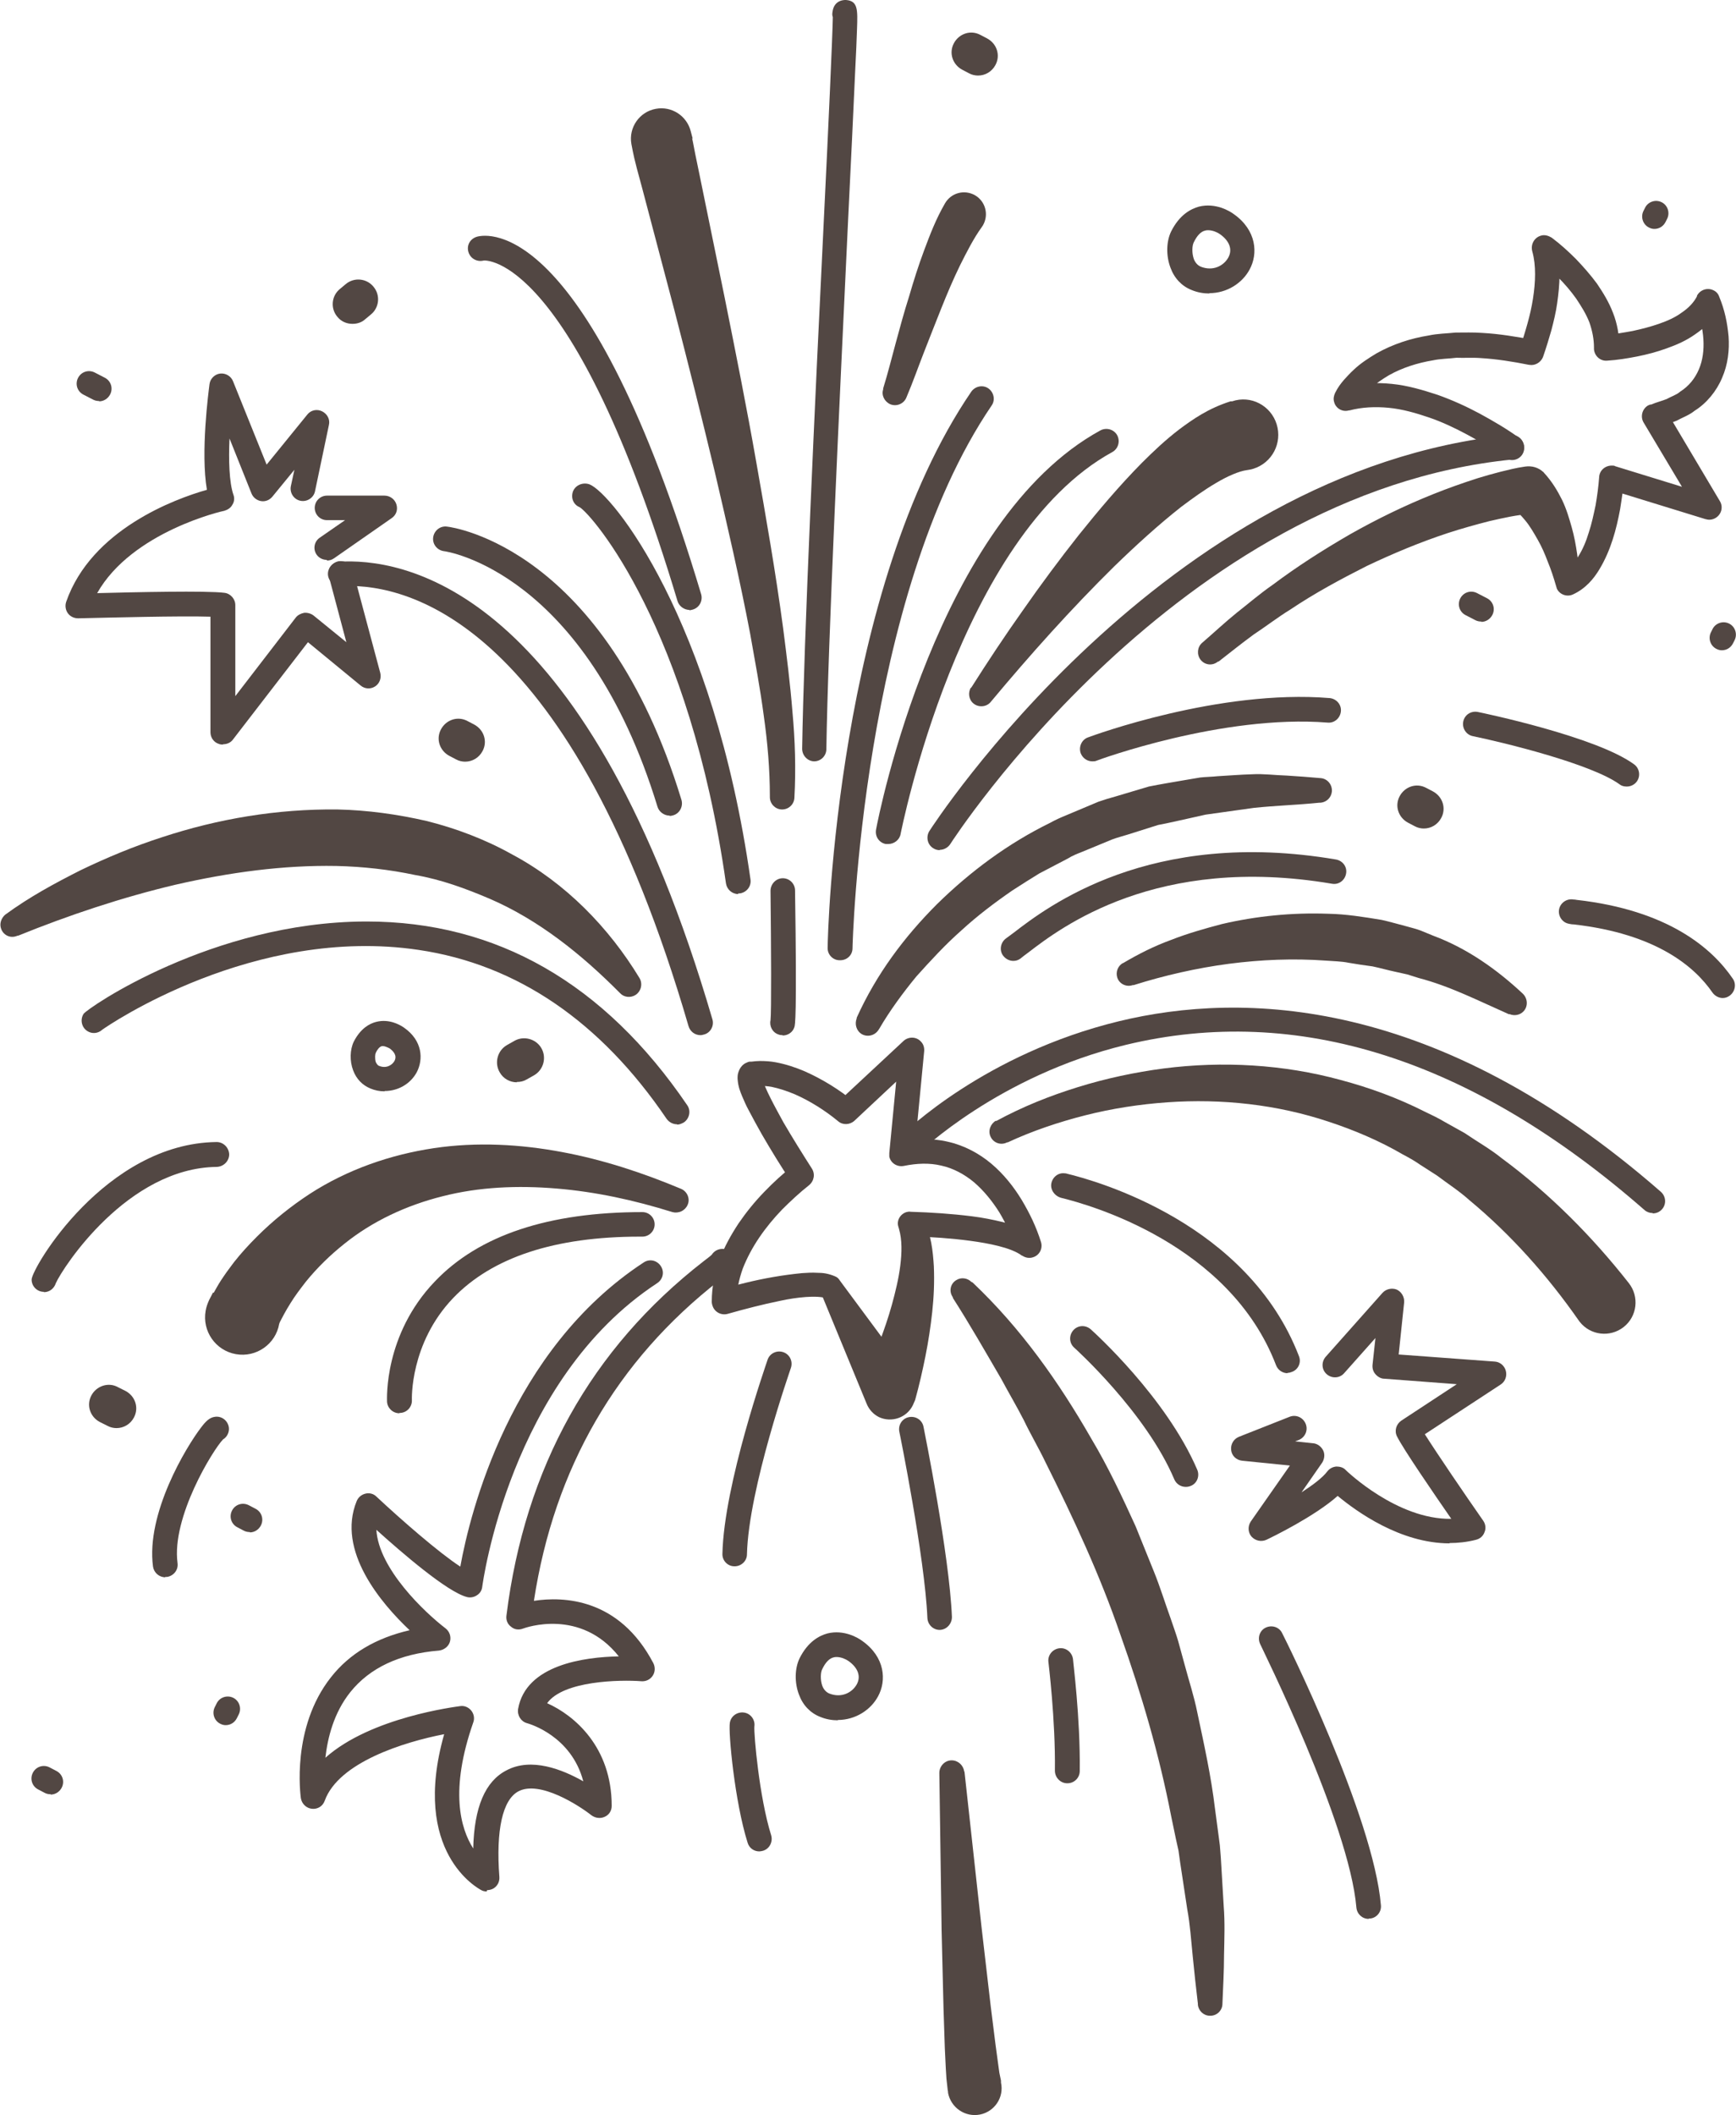 <?xml version="1.0" encoding="UTF-8"?> <svg xmlns="http://www.w3.org/2000/svg" id="_Слой_2" data-name="Слой 2" viewBox="0 0 53.78 65.51"><defs><style> .cls-1 { fill: #524743; stroke-width: 0px; } </style></defs><g id="OBJECTS"><g><path class="cls-1" d="M14.41,23.59c-.09,0-.19-.02-.28-.07l-.21-.11c-.3-.16-.42-.52-.26-.82.16-.3.52-.42.82-.26l.21.11c.3.16.42.52.26.82-.11.21-.32.33-.54.33Z"></path><path class="cls-1" d="M16.01,33.52c-.21,0-.42-.11-.53-.31-.17-.29-.07-.67.22-.84l.23-.13c.29-.17.67-.07.84.22.17.29.07.67-.22.84l-.23.13c-.1.06-.2.08-.31.08Z"></path><path class="cls-1" d="M3.61,44.23c-.09,0-.19-.02-.28-.07l-.24-.12c-.3-.16-.42-.52-.26-.82.16-.3.53-.42.82-.26l.24.12c.3.16.42.52.26.82-.11.21-.32.33-.54.33Z"></path><path class="cls-1" d="M44.11,25.66c-.09,0-.19-.02-.28-.07l-.21-.11c-.3-.16-.42-.52-.26-.82.16-.3.52-.42.82-.26l.21.11c.3.16.42.52.26.82-.11.21-.32.33-.54.33Z"></path><path class="cls-1" d="M30.3,2.34c-.09,0-.19-.02-.28-.07l-.21-.11c-.3-.16-.42-.52-.26-.82.16-.3.52-.42.82-.26l.21.11c.3.16.42.52.26.82-.11.21-.32.33-.54.33Z"></path><path class="cls-1" d="M7.74,47.45c-.06,0-.12-.01-.18-.04l-.21-.11c-.19-.1-.26-.33-.16-.52.1-.19.33-.26.52-.16l.21.11c.19.1.26.33.16.52-.07.13-.2.21-.34.21Z"></path><path class="cls-1" d="M1.57,55.57c-.06,0-.12-.01-.18-.04l-.21-.11c-.19-.1-.26-.33-.16-.52.1-.19.33-.26.52-.16l.21.11c.19.1.26.33.16.52-.07.13-.2.21-.34.21Z"></path><path class="cls-1" d="M53.35,20.14c-.06,0-.11-.01-.17-.04-.19-.09-.27-.32-.18-.51l.05-.1c.09-.19.32-.27.51-.18.19.09.27.32.18.51l-.05.1c-.07.14-.2.22-.35.22Z"></path><path class="cls-1" d="M51.26,7.09c-.06,0-.11-.01-.17-.04-.19-.09-.27-.32-.18-.51l.05-.1c.09-.19.32-.27.51-.18.19.09.27.32.18.51l-.05.1c-.07.14-.2.22-.35.22Z"></path><path class="cls-1" d="M7,53.43c-.06,0-.11-.01-.17-.04-.19-.09-.27-.32-.18-.51l.06-.12c.09-.19.32-.27.51-.18.19.09.27.32.18.51l-.06.12c-.07.14-.2.22-.35.22Z"></path><path class="cls-1" d="M11.91,33.8c-.15,0-.3-.03-.44-.09-.24-.1-.43-.29-.53-.56-.11-.29-.1-.64.02-.89.21-.41.49-.56.69-.61.42-.11.77.11.87.18,0,0,0,0,0,0,.57.4.6.98.39,1.38-.2.37-.59.58-.99.58ZM11.87,32.4s-.03,0-.04,0c-.08.02-.15.12-.19.21-.02.04-.03.17,0,.28.02.04.05.1.1.12.24.1.42-.04.48-.15.09-.17-.03-.3-.15-.39h0s-.13-.07-.2-.07Z"></path><path class="cls-1" d="M10.92,10.03c-.18,0-.35-.07-.47-.22-.22-.26-.18-.65.08-.86l.18-.15c.26-.22.65-.18.86.08.22.26.18.65-.08.86l-.18.15c-.11.1-.25.14-.39.14Z"></path><path class="cls-1" d="M25.96,53.28c-.18,0-.37-.03-.56-.11-.3-.12-.53-.36-.65-.69-.14-.37-.13-.81.02-1.12.26-.52.61-.7.86-.77.52-.13.96.14,1.08.23.71.5.76,1.23.49,1.72-.22.41-.69.73-1.25.73ZM25.92,51.32s-.06,0-.09.01c-.14.03-.26.16-.36.37-.05.1-.06.32,0,.5.03.09.1.2.22.25.38.15.71-.03.85-.28.14-.25.04-.52-.26-.73h0c-.07-.05-.22-.12-.36-.12Z"></path><path class="cls-1" d="M37.47,9.09c-.18,0-.37-.03-.56-.11-.3-.12-.53-.36-.65-.69-.14-.37-.13-.81.02-1.12.26-.52.61-.7.86-.77.52-.13.96.14,1.08.23h0c.71.5.76,1.23.49,1.72-.22.41-.69.73-1.25.73ZM37.43,7.13s-.06,0-.09.01c-.14.03-.26.16-.36.37-.05.1-.06.32,0,.5.03.09.1.2.22.25.38.15.71-.03.85-.28.14-.25.04-.52-.26-.73-.07-.05-.22-.12-.36-.12Z"></path><path class="cls-1" d="M27.36,12.03c.14-.45.26-.93.39-1.41.13-.48.26-.96.41-1.43.14-.48.29-.96.47-1.44.18-.48.36-.96.65-1.46.19-.32.6-.43.93-.24.32.19.43.6.24.93-.01.02-.03.04-.04.06h0c-.24.33-.46.76-.67,1.18-.21.43-.4.88-.58,1.33-.18.45-.36.91-.54,1.37-.18.46-.34.92-.54,1.39-.08.2-.31.29-.5.21-.18-.08-.28-.28-.22-.46h0Z"></path><path class="cls-1" d="M45.89,19.25c-.06,0-.12-.01-.18-.04l-.31-.16c-.19-.1-.26-.33-.16-.52.1-.19.33-.26.52-.16l.31.16c.19.1.26.33.16.52-.07.13-.2.21-.34.21Z"></path><path class="cls-1" d="M3.07,12.42c-.06,0-.12-.01-.18-.04l-.31-.16c-.19-.1-.26-.33-.16-.52.1-.19.33-.26.52-.16l.31.16c.19.1.26.33.16.52-.07.13-.2.21-.34.21Z"></path><path class="cls-1" d="M10.12,17.34c-.12,0-.24-.06-.31-.16-.12-.17-.08-.41.1-.53l.78-.54h-.56c-.21,0-.38-.17-.38-.38s.17-.38.38-.38h1.78c.17,0,.32.11.37.27.05.16,0,.33-.15.43l-1.78,1.24c-.07.05-.14.07-.22.07Z"></path><path class="cls-1" d="M6.9,23.06s-.08,0-.12-.02c-.16-.05-.26-.2-.26-.36v-3.58c-.94-.03-3.19.03-4.1.05-.13,0-.25-.06-.32-.16-.07-.1-.09-.23-.05-.35.78-2.24,3.37-3.19,4.36-3.47-.2-1.16.05-3.03.08-3.27.02-.17.16-.31.33-.33.17-.02.34.08.4.24l1.04,2.58,1.26-1.55c.11-.14.3-.18.46-.1.16.08.25.25.21.42l-.43,2.05c-.04.21-.25.34-.45.3-.21-.04-.34-.25-.3-.45l.11-.51-.68.83c-.09.11-.22.16-.35.14-.13-.02-.25-.11-.3-.24l-.68-1.7c-.03.67-.01,1.36.12,1.74.04.1.03.22-.03.31-.05.1-.15.16-.25.19-.03,0-2.86.64-3.94,2.55,1.14-.03,3.41-.08,3.94-.01.19.02.34.19.34.38v2.82l1.87-2.43c.06-.08.16-.13.26-.15.1-.01.21.02.29.08l1.02.83-.54-2.03c-.05-.2.07-.41.27-.47.2-.05.41.07.47.27l.85,3.18c.04.16-.02.33-.16.42-.14.09-.32.08-.45-.03l-1.63-1.34-2.32,3.01c-.07.1-.19.15-.3.15Z"></path><path class="cls-1" d="M44.91,47.8c-1.53,0-2.89-.99-3.47-1.47-.72.64-2.04,1.28-2.21,1.36-.16.07-.34.03-.46-.1-.11-.13-.12-.32-.02-.47l1.21-1.73-1.48-.15c-.18-.02-.32-.15-.34-.33-.02-.17.07-.34.24-.41l1.57-.62c.2-.08.42.02.5.22.08.2-.02.42-.22.5l-.11.04.56.06c.13.01.25.1.31.22.06.12.04.27-.03.38l-.64.92c.34-.22.65-.45.8-.65.07-.09.17-.14.28-.15.11,0,.22.03.29.11.02.02,1.59,1.54,3.27,1.51-.54-.78-1.5-2.18-1.68-2.55-.09-.17-.03-.38.13-.49l1.72-1.13-2.25-.17c-.1,0-.2-.06-.27-.14-.07-.08-.1-.18-.09-.29l.09-.83-.97,1.09c-.14.16-.38.17-.54.03-.16-.14-.17-.38-.03-.54l1.76-1.98c.11-.12.29-.16.44-.1.15.07.24.23.23.39l-.17,1.62,2.98.22c.16.01.3.13.34.29.04.16-.02.33-.16.42l-2.35,1.54c.38.6,1.23,1.85,1.81,2.68.07.1.09.24.04.35-.04.12-.14.21-.27.24-.27.07-.55.1-.82.1Z"></path><path class="cls-1" d="M21.7,32.06c-.17,0-.32-.11-.37-.28-3.64-12.49-8.66-13.69-10.64-13.63-.12,0-.19,0-.27-.02-.2-.07-.31-.28-.24-.48.06-.18.24-.28.42-.26.02,0,.04,0,.07,0,2.16-.06,7.6,1.18,11.4,14.18.06.2-.06.42-.26.47-.04.01-.07.02-.11.02Z"></path><path class="cls-1" d="M20.74,25.26c-.16,0-.32-.11-.37-.27-2.23-7.3-6.57-7.92-6.62-7.92-.21-.03-.36-.22-.33-.43.03-.21.22-.36.43-.33.2.02,4.89.68,7.26,8.46.06.2-.05.42-.25.48-.04.01-.07.02-.11.02Z"></path><path class="cls-1" d="M.16,28.33c.75-.55,1.53-.97,2.34-1.38.81-.39,1.65-.74,2.52-1.02,1.73-.57,3.56-.88,5.43-.86.93.02,1.87.15,2.78.36.91.23,1.81.57,2.63,1.03,1.67.89,3.01,2.28,3.95,3.83.11.18.05.42-.13.53-.15.09-.35.07-.47-.06h0c-1.21-1.22-2.53-2.27-4.03-2.92-.75-.32-1.51-.6-2.32-.74-.8-.17-1.61-.26-2.44-.28-1.65-.03-3.32.2-4.98.58-1.65.39-3.3.94-4.88,1.58h-.02c-.2.09-.42,0-.5-.2-.07-.17,0-.35.13-.46Z"></path><path class="cls-1" d="M20.97,34.82c-.12,0-.24-.06-.32-.17-2.05-3.02-4.64-4.78-7.68-5.23-5.1-.76-9.62,2.34-9.8,2.47-.13.12-.32.14-.47.04-.18-.12-.22-.36-.11-.53.12-.18,3.99-2.84,8.72-2.86.02,0,.04,0,.05,0,4.02,0,7.36,1.91,9.93,5.69.12.17.07.41-.1.53-.07.04-.14.07-.21.07Z"></path><path class="cls-1" d="M1.36,40.01c-.21,0-.38-.17-.38-.38,0-.35,2.28-4.22,5.73-4.26.21,0,.38.17.39.38,0,.21-.17.38-.38.39-2.77.03-4.77,3.11-4.99,3.6-.05.16-.19.28-.37.28Z"></path><path class="cls-1" d="M6.62,40.04c.07-.13.11-.19.16-.28.05-.08.1-.16.15-.23.1-.15.21-.29.32-.44.22-.28.46-.54.71-.79.5-.5,1.05-.94,1.63-1.32,1.17-.76,2.51-1.22,3.85-1.42,1.34-.2,2.69-.12,3.97.12,1.29.24,2.52.65,3.69,1.14.19.08.29.31.2.5-.08.18-.28.27-.47.22-1.18-.37-2.38-.63-3.59-.73-1.2-.1-2.4-.05-3.53.24-1.12.28-2.17.77-3.04,1.47-.44.35-.84.74-1.19,1.17-.17.22-.34.44-.48.67-.07.11-.14.23-.2.34-.03.06-.06.11-.09.17-.03.05-.06.12-.06.13-.11.63-.71,1.05-1.34.94-.63-.11-1.05-.71-.94-1.34.02-.12.06-.23.11-.34l.12-.23Z"></path><path class="cls-1" d="M12.37,43.77c-.2,0-.37-.16-.38-.36,0-.08-.1-2.07,1.48-3.72,1.37-1.44,3.54-2.15,6.43-2.15.21,0,.38.17.38.38,0,.21-.17.38-.38.38-.02,0-.06,0-.08,0-2.63,0-4.57.64-5.78,1.9-1.35,1.41-1.28,3.15-1.28,3.16.01.21-.15.39-.36.4,0,0-.01,0-.02,0Z"></path><path class="cls-1" d="M22.26,39.96c.56-.17,1.12-.31,1.7-.41.29-.05.58-.09.89-.12.15-.01.31-.02.47-.01.17,0,.34.02.55.11h0c.05.02.09.05.12.09l.05.07,2.2,2.97-1.5.11h0c.17-.36.34-.76.49-1.16.15-.4.29-.8.4-1.2.11-.4.21-.81.26-1.21.05-.4.06-.8-.04-1.14l-.02-.07c-.06-.19.06-.39.25-.45.04-.01.09-.02.13-.01h0c.64.02,1.26.06,1.9.14.32.04.63.1.96.18.32.09.65.17.99.41l-.59.41c-.12-.37-.3-.77-.51-1.12-.22-.35-.48-.67-.78-.93-.3-.25-.65-.44-1.02-.52-.37-.09-.77-.07-1.16.01h0c-.21.04-.41-.09-.45-.29,0-.04,0-.08,0-.11l.31-3.22.64.32-2.03,1.9c-.14.13-.36.14-.5.02h0c-.4-.33-.87-.63-1.35-.84-.24-.1-.48-.18-.72-.23-.12-.02-.24-.03-.35-.03-.06,0-.11,0-.17.01-.04,0,.02,0,.08-.03.06-.03.11-.08.13-.13.04-.08.02-.09.03-.09,0,.03.04.17.09.28.05.12.11.24.17.36.12.24.26.49.39.73.28.48.58.96.88,1.43.11.17.07.39-.09.52h0c-.28.22-.57.49-.83.75-.26.27-.5.56-.71.87-.21.31-.38.63-.51.96-.12.34-.19.68-.2,1.02h0c0,.21-.17.39-.38.38s-.38-.17-.38-.38c0-.45.09-.89.24-1.29.15-.41.36-.78.59-1.13.24-.35.5-.67.79-.97.29-.3.58-.57.93-.84l-.09.52c-.32-.48-.62-.97-.91-1.47-.14-.25-.28-.5-.42-.77-.07-.13-.13-.27-.19-.41-.06-.15-.12-.28-.14-.53,0-.07-.01-.15.06-.3.04-.08.11-.16.2-.2.05-.02.08-.04.12-.04h.03s0,0,0,0h.02c.09-.01.17-.02.26-.02.17,0,.33.01.49.04.32.06.62.16.9.28.56.25,1.06.56,1.54.95h-.51s2.03-1.89,2.03-1.89c.15-.14.4-.14.54.02.08.08.11.19.1.3l-.31,3.22-.46-.41c.48-.1,1-.13,1.5-.01.5.11.97.36,1.35.68.38.32.69.71.94,1.12.25.42.45.83.6,1.31.06.2-.05.41-.25.47-.12.04-.24.01-.33-.05h-.01c-.17-.13-.45-.23-.73-.3-.28-.07-.57-.12-.87-.16-.59-.08-1.21-.12-1.81-.14h0l.36-.53c.24.49.29.98.32,1.46.02.48,0,.95-.05,1.41-.05.46-.12.92-.21,1.37-.09.45-.19.89-.32,1.36h0s-.07.16-.07.16c-.19.39-.66.55-1.05.37-.18-.09-.31-.24-.38-.41l-1.41-3.42.18.16h0c-.12-.06-.41-.07-.66-.05-.26.02-.53.06-.8.12-.54.11-1.08.25-1.61.4h0c-.2.06-.42-.05-.48-.26s.05-.42.26-.48Z"></path><path class="cls-1" d="M21.36,18.89c-.16,0-.32-.11-.37-.27-3.24-10.79-5.98-10.56-6.01-10.55-.2.05-.41-.06-.47-.27s.06-.41.27-.47c.34-.09,3.45-.58,6.94,11.07.06.2-.05.42-.26.48-.04.01-.07.02-.11.02Z"></path><path class="cls-1" d="M22.87,27.69c-.19,0-.35-.14-.38-.33-1.13-7.92-4.12-11.39-4.53-11.65-.2-.08-.28-.29-.21-.49.08-.2.31-.29.51-.22.7.27,3.84,4.16,4.99,12.24.03.21-.12.4-.33.43-.02,0-.04,0-.05,0Z"></path><path class="cls-1" d="M21.44,4.28c.02.07.02.1.04.19l.06.31.13.63.26,1.27.52,2.54c.34,1.69.68,3.39.98,5.1.3,1.7.6,3.41.83,5.13.11.86.22,1.72.29,2.6.08.87.11,1.75.06,2.66-.01.21-.19.37-.4.36-.2-.01-.36-.18-.36-.38v-.03c0-.82-.07-1.66-.19-2.5-.11-.84-.27-1.68-.42-2.53-.32-1.68-.71-3.36-1.1-5.03-.4-1.67-.82-3.34-1.25-5l-.66-2.5-.33-1.25-.17-.63-.08-.32c-.03-.12-.06-.29-.09-.44-.09-.51.25-1,.76-1.09.49-.09.96.22,1.08.7l.06.23Z"></path><path class="cls-1" d="M24.24,32.06s-.08,0-.12-.02c-.19-.06-.29-.26-.25-.44.03-.26.02-2.25,0-4.01,0-.21.17-.39.38-.39h0c.21,0,.38.17.38.38.06,4.01,0,4.16-.02,4.23-.05.16-.2.26-.36.26ZM24.24,31.68h0,0Z"></path><path class="cls-1" d="M25.23,23.58h0c-.21,0-.38-.18-.38-.39.05-3.31.4-10.84.67-16.34.15-3.05.27-5.72.28-6.32-.02-.05-.02-.1-.01-.16C25.84-.03,26.2,0,26.21,0c.37.03.36.3.34.89-.01.32-.03.79-.06,1.37-.05,1.16-.13,2.78-.22,4.63-.26,5.5-.62,13.02-.67,16.31,0,.21-.17.38-.38.38Z"></path><path class="cls-1" d="M26.01,29.74s0,0,0,0c-.21,0-.38-.18-.37-.39,0-.45.28-11.11,4.45-17.22.12-.17.36-.22.53-.1.17.12.22.36.1.53-4.03,5.92-4.31,16.7-4.31,16.81,0,.21-.17.37-.38.37Z"></path><path class="cls-1" d="M27.51,26.14s-.05,0-.07,0c-.21-.04-.34-.24-.3-.45.07-.39,1.88-9.59,6.95-12.36.19-.1.42-.03.52.15.1.19.03.42-.15.52-4.75,2.6-6.54,11.74-6.56,11.83-.03.18-.2.31-.38.31Z"></path><path class="cls-1" d="M30.08,21.31c.52-.82,1.05-1.62,1.61-2.41.55-.79,1.13-1.57,1.73-2.33.61-.76,1.24-1.51,1.95-2.23.36-.36.73-.71,1.16-1.04.43-.32.9-.65,1.59-.87h.05c.58-.2,1.2.13,1.38.71.18.58-.14,1.2-.73,1.38-.06.02-.13.03-.19.04-.24.03-.61.19-.96.4-.36.21-.72.47-1.08.74-.71.56-1.4,1.19-2.07,1.84-1.34,1.32-2.61,2.74-3.82,4.19h0c-.13.17-.38.19-.54.06-.15-.12-.18-.34-.08-.5Z"></path><path class="cls-1" d="M29.11,26.33c-.07,0-.14-.02-.2-.06-.18-.11-.23-.35-.12-.53.07-.11,7.22-11.2,18-12.27.21-.02.4.13.42.34.02.21-.13.4-.34.42-10.41,1.03-17.36,11.8-17.43,11.91-.07.11-.2.18-.32.18Z"></path><path class="cls-1" d="M46.59,14.16c-.34-.25-.73-.48-1.12-.69-.39-.21-.79-.4-1.2-.54-.41-.14-.83-.26-1.25-.3-.42-.04-.83-.02-1.21.08h-.02c-.2.06-.41-.06-.46-.26-.03-.1-.01-.19.03-.28.09-.18.17-.28.27-.4.1-.11.2-.22.31-.32.21-.2.46-.36.71-.51.5-.28,1.05-.46,1.61-.55.28-.06.55-.06.83-.09.27,0,.55-.01.82.01.55.03,1.08.12,1.61.22l-.44.24c.09-.23.17-.5.24-.75.07-.25.13-.51.17-.77.08-.51.1-1.03-.02-1.46h0c-.06-.22.06-.43.26-.49.12-.04.24,0,.34.06.28.21.52.43.75.66.23.24.45.49.65.76.19.28.37.57.5.91.13.33.2.7.19,1.08l-.41-.4c.27-.02.56-.07.83-.12.28-.06.55-.13.81-.22.26-.09.51-.2.71-.35.21-.14.37-.31.47-.5v-.02c.1-.19.33-.26.51-.17.09.04.15.11.18.2.17.41.25.8.29,1.23.03.42-.02.87-.2,1.28-.17.41-.48.79-.85,1.02-.17.14-.38.21-.56.31-.19.08-.39.13-.59.2l.23-.57,1.7,2.86c.11.18.05.41-.13.52-.1.06-.21.07-.3.04h-.01s-3.02-.93-3.02-.93l.49-.34c-.02.33-.07.64-.12.96-.06.32-.13.63-.23.94-.1.31-.23.62-.41.92-.18.3-.43.6-.82.78-.19.09-.42,0-.5-.18-.01-.03-.02-.06-.03-.1h0c-.07-.24-.15-.49-.25-.73-.09-.24-.19-.47-.31-.68-.12-.21-.24-.42-.38-.59-.14-.17-.28-.32-.42-.4h0s.57.18.57.18c-.17.02-.41.05-.62.09-.21.04-.43.09-.65.14-.43.11-.86.23-1.29.37-.85.28-1.69.63-2.51,1.02-.81.41-1.61.84-2.37,1.35-.39.24-.75.52-1.13.77-.37.27-.73.56-1.09.84h-.02c-.17.14-.41.11-.54-.06-.12-.16-.1-.39.05-.52.36-.31.7-.63,1.07-.93.37-.29.73-.6,1.12-.87.76-.57,1.56-1.08,2.39-1.56.83-.47,1.69-.89,2.59-1.25.45-.18.9-.34,1.37-.49.23-.07.47-.14.71-.2.25-.06.47-.12.76-.16.21-.03.41.03.56.17h.01s0,.01,0,.01c.26.28.43.57.57.85.14.29.22.57.3.85.08.28.13.56.17.84.04.28.07.55.09.84h0s-.54-.29-.54-.29c.18-.08.35-.26.48-.48.14-.22.25-.48.33-.75.09-.27.15-.56.21-.84.05-.29.09-.59.11-.87h0c.01-.22.2-.37.41-.36.03,0,.06,0,.09.02l3.02.93-.45.55-1.69-2.83c-.11-.18-.05-.42.13-.53.02-.01.05-.02.07-.03h.03c.16-.07.33-.11.48-.17.14-.08.31-.13.42-.23.27-.17.46-.41.58-.69.12-.28.16-.6.14-.93-.02-.32-.1-.68-.22-.97h.7c-.17.36-.45.62-.73.81-.28.2-.58.33-.89.44-.3.11-.61.19-.91.25-.31.06-.61.11-.93.13-.21.02-.39-.14-.41-.35,0-.01,0-.03,0-.04v-.02c0-.25-.05-.51-.14-.77-.1-.26-.25-.5-.41-.74-.17-.24-.36-.46-.57-.67-.21-.21-.44-.42-.66-.58l.59-.42c.18.64.13,1.24.05,1.81-.04.29-.11.57-.18.84-.08.28-.16.54-.26.83-.07.17-.25.27-.42.24h-.01c-.5-.1-1-.18-1.5-.21-.25-.02-.5,0-.75-.01-.24.03-.5.03-.73.08-.48.08-.95.23-1.36.46-.2.12-.4.25-.56.41-.09.08-.16.16-.24.25-.07.08-.14.19-.17.25l-.45-.53c.5-.14,1.02-.16,1.51-.11.5.05.96.19,1.42.34.45.16.89.36,1.3.58.42.23.82.46,1.22.75.17.12.21.36.09.53-.12.17-.36.21-.53.09h0s0,0,0,0Z"></path><path class="cls-1" d="M33.84,23.58c-.16,0-.3-.1-.36-.25-.07-.2.03-.42.22-.49.16-.06,4.07-1.5,7.49-1.22.21.02.37.2.35.41-.02.21-.2.37-.41.35-3.25-.26-7.12,1.16-7.16,1.18-.04.02-.09.02-.13.02Z"></path><path class="cls-1" d="M50.39,24.36c-.08,0-.16-.02-.22-.07-.87-.63-3.57-1.29-4.54-1.49-.21-.04-.34-.25-.3-.45.04-.21.24-.34.45-.3.15.03,3.66.76,4.84,1.62.17.12.21.36.09.53-.07.1-.19.16-.31.16Z"></path><path class="cls-1" d="M53.37,30.91c-.12,0-.24-.06-.32-.17-.55-.8-1.74-1.82-4.3-2.11-.08,0-.13-.02-.15-.02-.21-.04-.34-.25-.3-.45.04-.2.24-.34.45-.3.02,0,.05,0,.09.01,2.84.32,4.2,1.5,4.84,2.44.12.17.07.41-.1.53-.07.05-.14.07-.22.07Z"></path><path class="cls-1" d="M26.54,31.52c.61-1.35,1.47-2.5,2.49-3.52,1.03-1.01,2.2-1.88,3.51-2.52.16-.09.32-.16.49-.23l.5-.21.5-.21c.17-.06.34-.11.52-.16.35-.1.69-.21,1.04-.31.35-.07.71-.13,1.06-.19l.53-.09c.18-.02.36-.02.54-.04.36-.02.71-.05,1.07-.06.36-.02.71.03,1.07.04.35.02.71.05,1.06.08.21.02.36.21.34.42-.02.18-.16.32-.34.34h-.04c-.68.07-1.36.09-2.03.16-.33.05-.67.09-1,.14l-.5.07-.49.11c-.33.07-.65.15-.98.21l-.95.3c-.16.05-.32.09-.48.15l-.46.19-.46.19c-.15.06-.31.12-.45.21l-.88.46c-.28.17-.56.35-.84.53-.55.38-1.08.78-1.57,1.23-.5.44-.95.93-1.4,1.43-.42.51-.83,1.07-1.15,1.62l-.02.03c-.11.18-.34.24-.52.14-.17-.1-.23-.31-.16-.49Z"></path><path class="cls-1" d="M31.39,29.76c-.12,0-.24-.06-.32-.17-.12-.17-.07-.41.1-.53.06-.04.13-.1.23-.17,1.04-.8,4.22-3.25,9.99-2.27.21.04.35.23.31.44-.04.21-.23.35-.44.31-5.43-.92-8.41,1.37-9.39,2.12-.11.08-.2.15-.26.2-.07.05-.14.07-.22.07Z"></path><path class="cls-1" d="M34.79,29.83c.49-.29.97-.53,1.49-.72.51-.2,1.04-.35,1.57-.49,1.07-.25,2.18-.36,3.29-.32.56.01,1.11.1,1.66.19.27.06.54.14.81.21.14.04.27.07.4.12l.39.16c1.05.39,1.98,1.05,2.78,1.8.15.15.16.39.02.54-.11.12-.29.15-.43.09h-.03c-.95-.42-1.83-.87-2.79-1.12l-.35-.11c-.12-.03-.24-.05-.36-.08-.24-.05-.48-.12-.72-.17-.24-.03-.49-.07-.73-.11-.24-.05-.49-.05-.74-.07-.98-.07-1.98-.03-2.98.1-.99.13-2,.36-2.95.66h-.03c-.2.07-.42-.04-.48-.24-.05-.17.02-.35.17-.44Z"></path><path class="cls-1" d="M51.2,37.57c-.09,0-.18-.03-.25-.09-5.35-4.68-10.76-6.4-16.07-5.12-3.96.96-6.39,3.33-6.42,3.35-.15.15-.39.15-.54,0-.15-.15-.15-.39,0-.54.1-.1,2.58-2.53,6.74-3.54,3.83-.93,9.85-.78,16.79,5.28.16.14.18.38.04.54-.08.09-.18.13-.29.13Z"></path><path class="cls-1" d="M30.86,34.72c.83-.45,1.66-.78,2.53-1.05.87-.27,1.76-.46,2.67-.58,1.81-.23,3.69-.13,5.48.36.9.24,1.77.56,2.6.98.21.1.42.2.62.32l.61.34c.38.26.79.49,1.15.78,1.49,1.1,2.81,2.43,3.94,3.87h0c.33.42.26,1.03-.16,1.36-.42.33-1.03.26-1.36-.16-.01-.01-.02-.03-.03-.04-.97-1.39-2.1-2.66-3.39-3.73-.31-.28-.67-.51-1-.76l-.53-.34c-.17-.12-.35-.22-.54-.32-.72-.42-1.5-.75-2.29-1.01-1.59-.53-3.3-.72-5-.6-.85.06-1.7.19-2.53.4-.83.21-1.66.49-2.41.84h-.02c-.19.1-.42.02-.51-.17-.09-.18-.01-.4.16-.5Z"></path><path class="cls-1" d="M39.89,42.53c-.15,0-.3-.09-.36-.25-1.44-3.76-5.79-4.97-6.65-5.18-.2-.05-.35-.25-.31-.45.04-.2.22-.34.42-.31.02,0,.04,0,.06.01.96.23,5.61,1.55,7.19,5.65.08.2-.02.42-.22.49-.05.02-.09.03-.14.03Z"></path><path class="cls-1" d="M36.73,46.05c-.15,0-.29-.09-.35-.23-.88-2.08-3.08-4.06-3.1-4.08-.16-.14-.17-.38-.03-.54.14-.16.38-.17.54-.03.1.09,2.34,2.11,3.3,4.35.08.19,0,.42-.2.5-.05.02-.1.03-.15.03Z"></path><path class="cls-1" d="M42.4,59.43c-.2,0-.36-.15-.38-.35-.22-2.61-2.96-8.1-2.98-8.16-.09-.19-.02-.42.17-.51.19-.09.42-.02.51.17.12.23,2.83,5.68,3.06,8.43.02.21-.14.4-.35.41-.01,0-.02,0-.03,0Z"></path><path class="cls-1" d="M30.13,39.72c1.5,1.42,2.67,3.08,3.68,4.84.52.87.95,1.79,1.37,2.71l.57,1.41c.19.47.34.96.51,1.43.08.24.17.48.24.72l.2.73c.13.49.29.97.39,1.47.21.99.43,1.98.55,2.99l.1.75.05.38.03.38.09,1.51c.04.5.02,1.01.01,1.51,0,.5-.03,1.01-.05,1.51,0,.21-.18.38-.39.37-.19,0-.35-.15-.37-.34v-.03c-.06-.49-.11-.98-.16-1.47-.05-.49-.08-.98-.17-1.46l-.22-1.45-.05-.36-.08-.36-.15-.72c-.37-1.91-.92-3.78-1.57-5.61-.63-1.84-1.45-3.6-2.32-5.34-.21-.44-.46-.86-.67-1.3-.22-.43-.47-.85-.7-1.28-.49-.84-.98-1.7-1.5-2.51v-.02c-.13-.18-.08-.42.1-.53.15-.1.35-.07.47.05Z"></path><path class="cls-1" d="M29.11,50.48c-.2,0-.37-.16-.38-.37-.08-1.88-.86-5.73-.87-5.77-.04-.21.09-.41.3-.45.21-.04.41.09.45.3.03.16.8,3.95.88,5.89,0,.21-.16.39-.37.4,0,0-.01,0-.02,0Z"></path><path class="cls-1" d="M29.88,54.88l.53,4.83.28,2.41.15,1.2.08.59.04.29.05.24v.06c.1.46-.2.9-.65.99-.46.09-.9-.21-.99-.67,0-.03,0-.05-.01-.08l-.04-.36-.02-.32-.03-.62-.04-1.22-.06-2.44-.07-4.87c0-.21.17-.39.38-.39.2,0,.36.15.39.34h0Z"></path><path class="cls-1" d="M22.75,48.51s0,0,0,0c-.21,0-.38-.18-.37-.39.05-2.16,1.35-5.85,1.4-6.01.07-.2.29-.3.49-.23.2.07.3.29.23.49-.01.04-1.31,3.73-1.36,5.77,0,.21-.18.37-.38.37Z"></path><path class="cls-1" d="M23.52,57.34c-.16,0-.31-.1-.36-.27-.4-1.27-.6-3.41-.55-3.71.03-.21.23-.35.44-.32.21.03.35.23.32.43-.02.23.15,2.19.52,3.37.06.2-.05.42-.25.48-.04.01-.08.02-.12.02Z"></path><path class="cls-1" d="M15.08,58.58c-.06,0-.12-.01-.17-.04-.09-.05-2.19-1.16-1.15-4.83-1.24.24-3.27.87-3.7,2.06-.06.17-.22.27-.4.25-.17-.02-.31-.15-.34-.33-.01-.09-.3-2.18.93-3.74.58-.74,1.4-1.22,2.44-1.46-.88-.83-2.27-2.46-1.64-4,.05-.12.15-.2.27-.23.12-.03.25,0,.34.09.78.73,1.94,1.74,2.6,2.17.3-1.66,1.54-6.71,5.68-9.42.18-.12.41-.07.53.11.12.18.07.41-.11.53-4.58,3-5.41,9.34-5.42,9.4-.01.11-.07.21-.17.27-.09.06-.21.08-.31.05-.61-.16-2-1.36-2.8-2.08.07,1.21,1.5,2.56,2.14,3.05.13.1.18.26.14.41-.04.15-.18.26-.34.28-1.23.1-2.15.54-2.75,1.29-.51.64-.7,1.41-.77,2.03,1.41-1.26,4.05-1.58,4.18-1.6.13-.02.26.04.34.14.08.1.11.24.06.37-.73,2.09-.4,3.27,0,3.9.03-1.28.37-2.08,1.03-2.42.77-.41,1.73-.03,2.38.34-.37-1.41-1.67-1.78-1.74-1.8-.19-.05-.31-.24-.28-.44.24-1.37,2.05-1.61,3.12-1.63-1.19-1.5-2.89-.89-2.97-.86-.13.05-.27.03-.37-.06-.11-.08-.16-.21-.14-.35.57-4.57,2.62-8.26,6.11-10.97.09-.07.2-.15.25-.2.07-.11.19-.18.33-.18.21,0,.38.17.38.38,0,.22-.12.32-.48.6-3.18,2.48-5.11,5.81-5.74,9.92.91-.14,2.64-.09,3.7,1.93.06.12.06.27-.02.39-.08.12-.21.18-.35.17-.65-.05-2.42-.02-2.92.68.85.38,2,1.36,2,3.18,0,.15-.08.28-.22.34-.13.06-.29.04-.41-.05-.38-.3-1.6-1.09-2.26-.74-.49.26-.7,1.2-.59,2.65.01.14-.05.27-.17.35-.06.04-.14.06-.21.06Z"></path><path class="cls-1" d="M5.12,48.85c-.19,0-.35-.14-.38-.33-.22-1.65,1.03-3.71,1.49-4.31.15-.2.27-.31.43-.33.21-.03.4.12.43.33.02.15-.06.3-.18.37-.31.32-1.6,2.41-1.41,3.83.03.21-.12.4-.33.43-.02,0-.03,0-.05,0Z"></path><path class="cls-1" d="M33.06,55.23h0c-.21,0-.38-.18-.38-.39.02-1.59-.2-3.34-.2-3.36-.03-.21.12-.4.33-.43.21-.03.4.12.43.33,0,.07.23,1.82.21,3.47,0,.21-.17.38-.38.38Z"></path></g></g></svg> 
